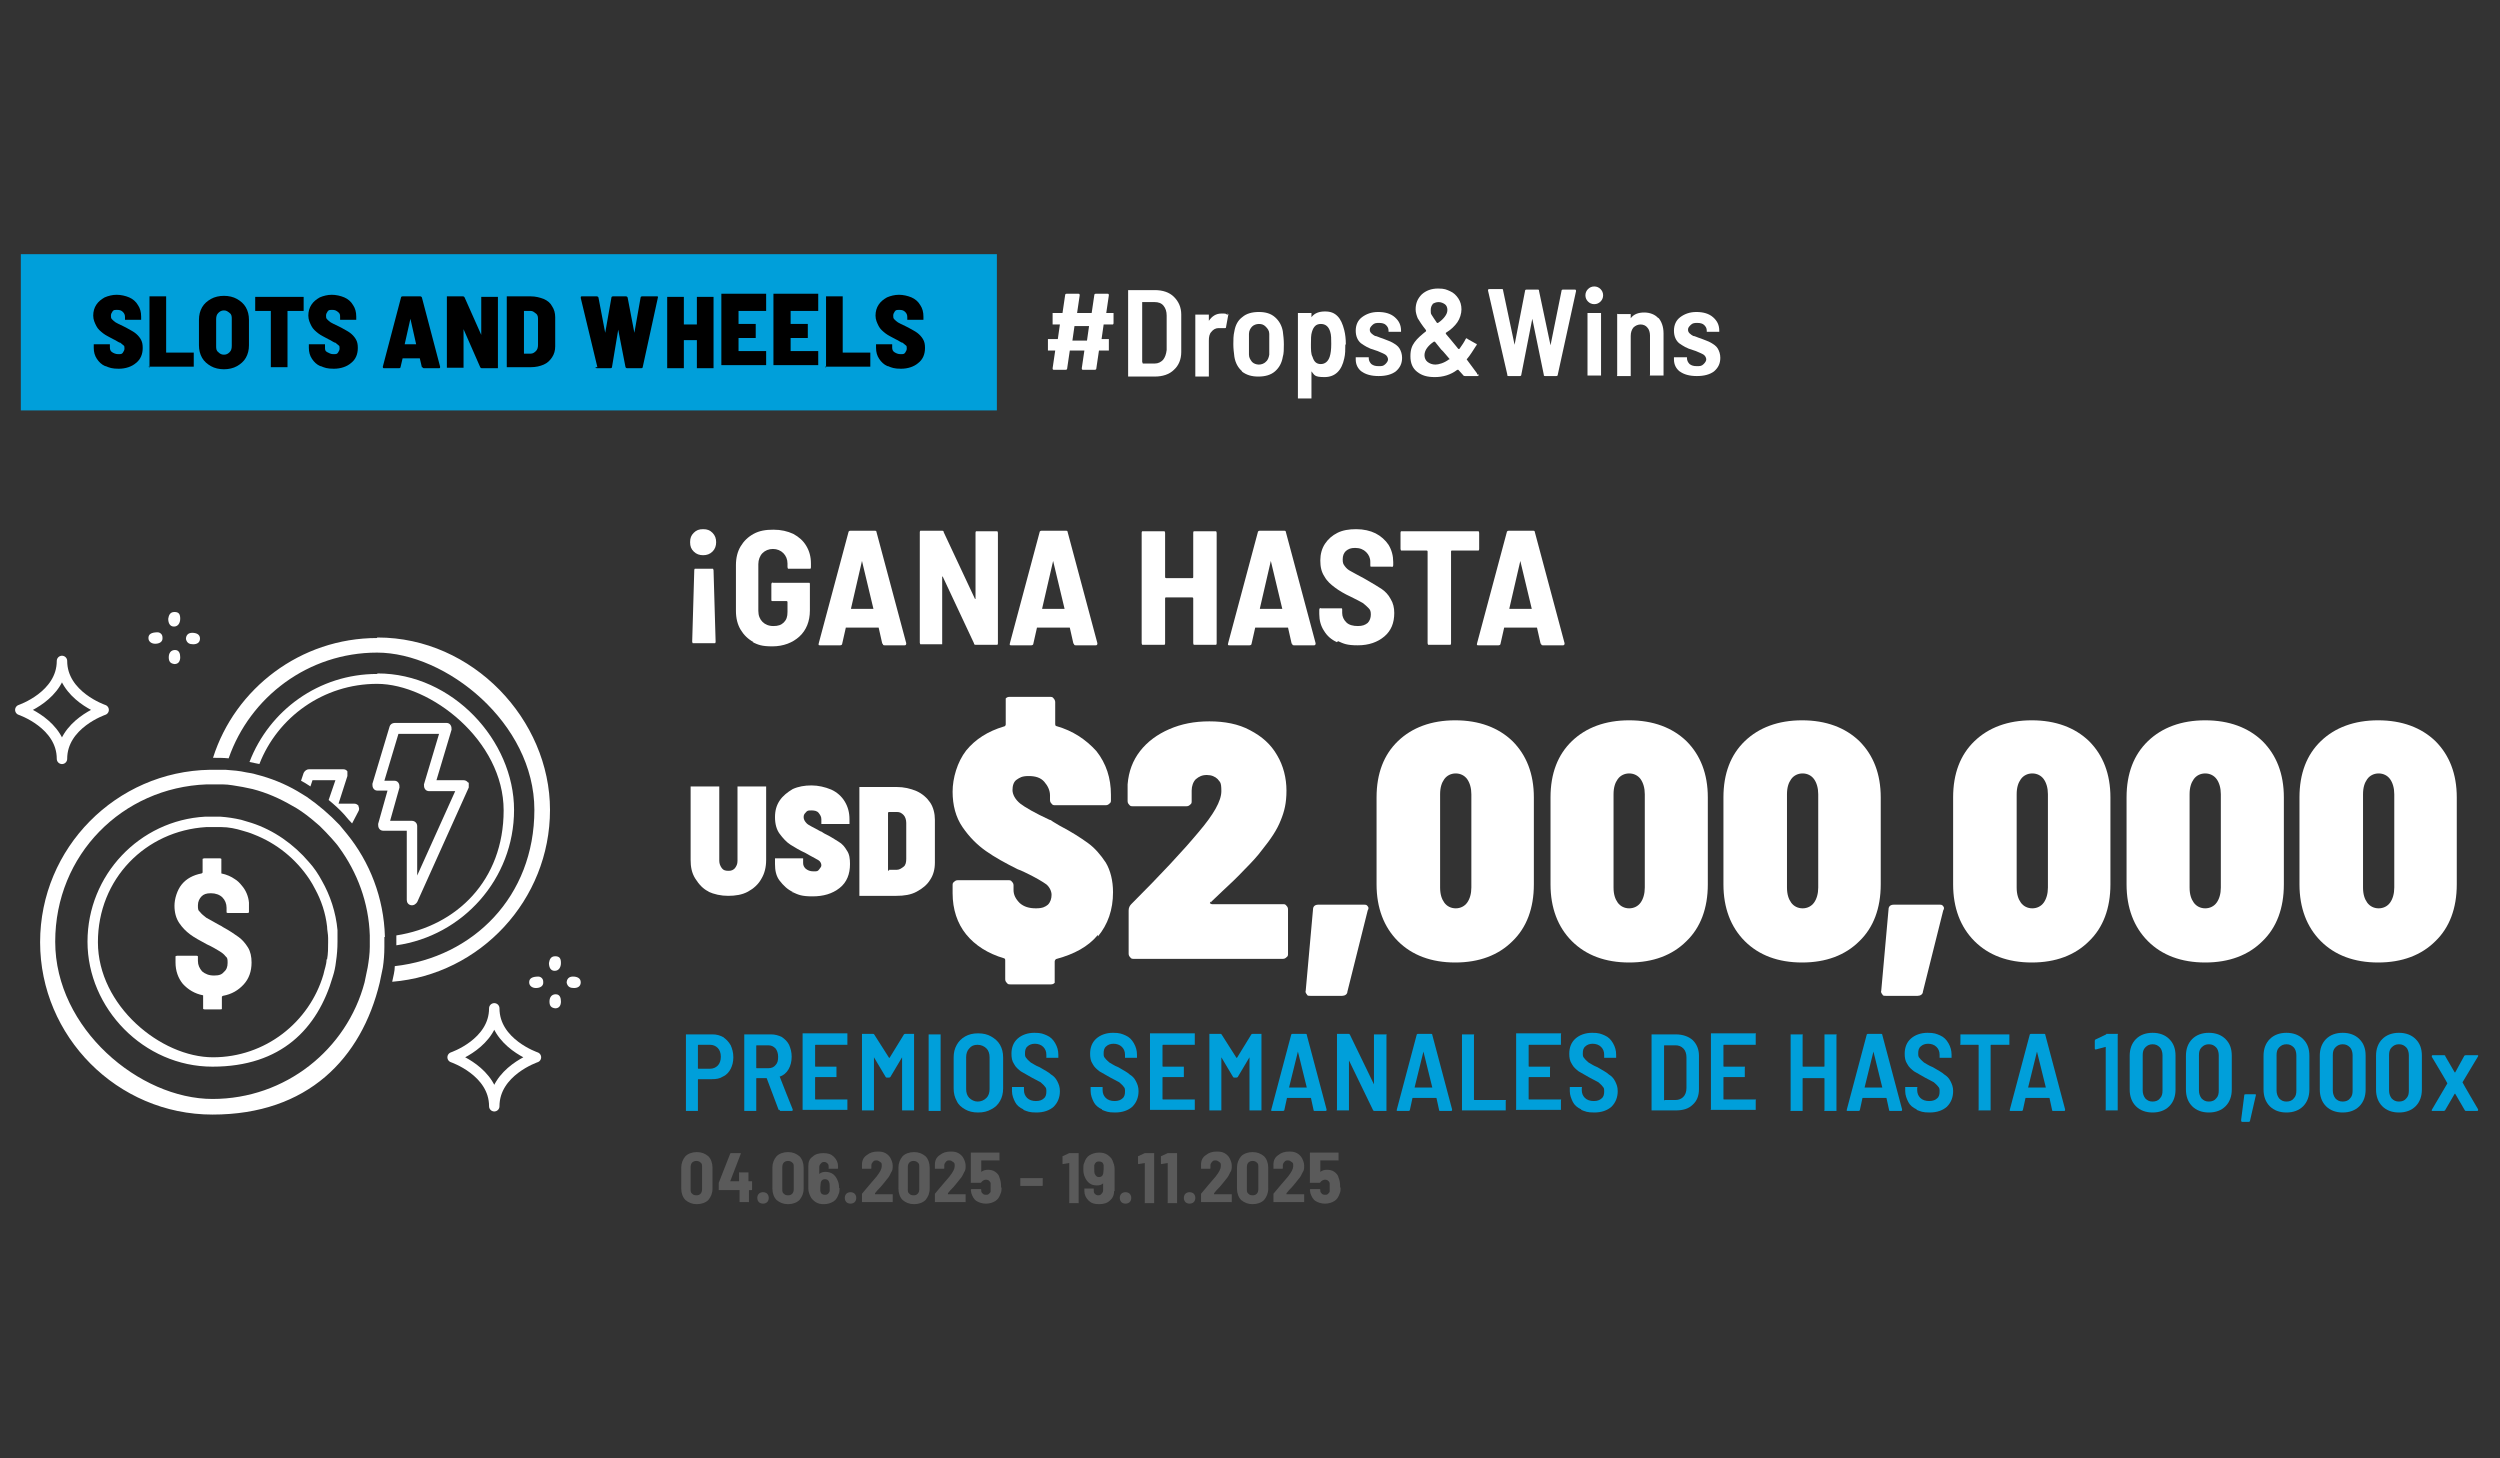 <?xml version="1.0" encoding="UTF-8"?>
<svg id="Layer_1" xmlns="http://www.w3.org/2000/svg" version="1.1" viewBox="0 0 480 280">
  <rect x="0" y="0" width="480" height="280" fill="#333333" stroke="none"/>
  <!-- Generator: Adobe Illustrator 29.6.1, SVG Export Plug-In . SVG Version: 2.1.1 Build 9)  -->
  <defs>
    <style>
      .st0 {
        fill: #009fda;
      }

      .st1 {
        fill: #5a5a5a;
      }

      .st2 {
        fill: none;
        stroke: #fff;
        stroke-linecap: round;
        stroke-linejoin: round;
        stroke-width: 2px;
      }

      .st3 {
        fill: #fff;
      }
    </style>
  </defs>
  <rect class="st0" x="4" y="48.8" width="187.4" height="30"/>
  <g>
    <g>
      <path class="st3" d="M136.8,102.3c.5.5.7,1.1.7,1.8s-.2,1.3-.7,1.8-1.1.7-1.8.7-1.3-.2-1.8-.7-.7-1-.7-1.8.2-1.3.7-1.8,1-.7,1.8-.7,1.3.2,1.8.7ZM133.5,109.2s.2,0,.3,0h2.8c.1,0,.2,0,.3,0,0,0,.1.2.1.3l.4,13.7c0,0,0,.2-.1.3,0,0-.2,0-.3,0h-3.7c-.1,0-.2,0-.3,0,0,0-.1-.2-.1-.3l.4-13.7c0,0,0-.2.1-.3h.1Z"/>
      <path class="st3" d="M144.7,123.3c-1.1-.6-1.9-1.4-2.5-2.4s-.9-2.2-.9-3.6v-8.8c0-1.4.3-2.6.9-3.6.6-1,1.4-1.8,2.5-2.4s2.3-.8,3.8-.8,2.7.3,3.8.8c1.1.6,1.9,1.3,2.5,2.3s.9,2.1.9,3.4v.7c0,0,0,.2-.1.3,0,0-.2,0-.3,0h-3.7c-.1,0-.2,0-.3,0,0,0-.1-.2-.1-.3v-.7c0-.8-.3-1.5-.8-2s-1.2-.8-2-.8-1.5.3-2,.8-.8,1.3-.8,2.1v9c0,.9.3,1.6.8,2.1s1.2.8,2.1.8,1.5-.2,2-.7.7-1.1.7-2v-1.9c0,0,0-.2-.2-.2h-2.5c-.1,0-.2,0-.3,0s-.1-.2-.1-.3v-2.9c0,0,0-.2.1-.3s.2,0,.3,0h6.6c.1,0,.2,0,.3,0s.1.2.1.3v5c0,2.1-.7,3.8-2,5s-3.1,1.9-5.2,1.9-2.7-.3-3.8-.8h.2Z"/>
      <path class="st3" d="M169.4,123.6l-.7-3.1s0,0-.2,0h-5.9s-.1,0-.2,0l-.7,3.1c0,.2-.2.3-.4.3h-3.8c-.3,0-.4,0-.3-.4l5.7-21.3c0-.2.2-.3.4-.3h4.6c.2,0,.4,0,.4.3l5.7,21.3h0c0,.3-.1.4-.3.4h-3.8c-.2,0-.4,0-.4-.3h-.1ZM163.4,116.9h4.3c0,0-2.2-9.2-2.2-9.2h0q0,0,0,0l-2.1,9.1h0q0,0,0,0Z"/>
      <path class="st3" d="M187.3,102s.2,0,.3,0h3.6c.1,0,.2,0,.3,0,0,0,.1.2.1.3v21.2c0,0,0,.2-.1.3,0,0-.2,0-.3,0h-3.8c-.2,0-.4,0-.4-.3l-6-12.8h-.1c-.1,0,0,0,0,0v13s-.2,0-.3,0h-3.6c-.1,0-.2,0-.3,0,0,0-.1-.2-.1-.3v-21.2c0,0,0-.2.1-.3,0,0,.2,0,.3,0h3.8c.2,0,.4,0,.4.3l6,12.8h.1c.1,0,0,0,0,0v-12.7c0,0,0-.2.1-.3h-.1Z"/>
      <path class="st3" d="M206.1,123.6l-.7-3.1s0,0-.2,0h-5.9s-.1,0-.2,0l-.7,3.1c0,.2-.2.3-.4.3h-3.8c-.3,0-.4,0-.3-.4l5.7-21.3c0-.2.2-.3.4-.3h4.6c.2,0,.4,0,.4.3l5.7,21.3h0c0,.3-.1.4-.3.4h-3.8c-.2,0-.4,0-.4-.3h-.1ZM200.1,116.9h4.3c0,0-2.2-9.2-2.2-9.2h0q0,0,0,0l-2.1,9.1h0q0,0,0,0Z"/>
      <path class="st3" d="M229.2,102s.2,0,.3,0h3.7c.1,0,.2,0,.3,0,0,0,.1.2.1.3v21.2c0,0,0,.2-.1.3,0,0-.2,0-.3,0h-3.7c-.1,0-.2,0-.3,0,0,0-.1-.2-.1-.3v-8.6c0,0,0-.2-.2-.2h-5c-.1,0-.2,0-.2.2v8.6c0,0,0,.2-.1.3,0,0-.2,0-.3,0h-3.7c-.1,0-.2,0-.3,0,0,0-.1-.2-.1-.3v-21.2c0,0,0-.2.1-.3,0,0,.2,0,.3,0h3.7c.1,0,.2,0,.3,0,0,0,.1.2.1.3v8.5c0,0,0,.2.2.2h5c.1,0,.2,0,.2-.2v-8.5c0,0,0-.2.1-.3Z"/>
      <path class="st3" d="M248,123.6l-.7-3.1s0,0-.2,0h-5.9s-.1,0-.2,0l-.7,3.1c0,.2-.2.3-.4.3h-3.8c-.3,0-.4,0-.3-.4l5.7-21.3c0-.2.2-.3.4-.3h4.6c.2,0,.4,0,.4.3l5.7,21.3h0c0,.3-.1.4-.3.4h-3.8c-.2,0-.4,0-.4-.3h-.1ZM241.9,116.9h4.3c0,0-2.2-9.2-2.2-9.2h0q0,0,0,0l-2.1,9.1h0q0,0,0,0Z"/>
      <path class="st3" d="M256.7,123.3c-1.1-.5-1.9-1.2-2.5-2.2-.6-.9-.9-2-.9-3.2v-.8c0,0,0-.2.1-.3s.2,0,.3,0h3.6c.1,0,.2,0,.3,0s.1.2.1.3v.6c0,.7.3,1.3.8,1.8s1.3.7,2.2.7,1.4-.2,1.9-.6c.4-.4.6-1,.6-1.6s-.1-.9-.4-1.2c-.3-.3-.7-.7-1.1-1-.5-.3-1.3-.7-2.3-1.2-1.3-.6-2.3-1.2-3.1-1.8s-1.5-1.2-2-2.1c-.6-.9-.8-1.9-.8-3.1s.3-2.3.9-3.2c.6-.9,1.4-1.6,2.4-2.1,1-.5,2.2-.7,3.6-.7s2.7.3,3.7.8,1.9,1.3,2.5,2.2c.6,1,.9,2.1.9,3.3v.6c0,0,0,.2-.1.3s-.2,0-.3,0h-3.6c-.1,0-.2,0-.3,0s-.1-.2-.1-.3v-.6c0-.8-.3-1.4-.8-1.9s-1.2-.8-2.1-.8-1.3.2-1.8.6c-.4.4-.6.9-.6,1.6s.1.9.4,1.3.6.7,1.2,1c.5.3,1.3.7,2.4,1.3l.7.4c1.2.7,2.2,1.3,2.8,1.7s1.3,1.1,1.7,1.9c.5.8.7,1.7.7,2.7,0,1.9-.6,3.4-1.9,4.5s-3,1.7-5.1,1.7-2.7-.3-3.8-.8l-.2.2Z"/>
      <path class="st3" d="M283.9,102s.1.2.1.3v3.1c0,0,0,.2-.1.3,0,0-.2,0-.3,0h-4.8c-.1,0-.2,0-.2.2v17.6c0,0,0,.2-.1.3,0,0-.2,0-.3,0h-3.7c-.1,0-.2,0-.3,0,0,0-.1-.2-.1-.3v-17.6c0,0,0-.2-.2-.2h-4.6c-.1,0-.2,0-.3,0,0,0-.1-.2-.1-.3v-3.1c0,0,0-.2.1-.3,0,0,.2,0,.3,0h14.1c.1,0,.2,0,.3,0h.2Z"/>
      <path class="st3" d="M295.8,123.6l-.7-3.1s0,0-.2,0h-5.9s-.1,0-.2,0l-.7,3.1c0,.2-.2.3-.4.3h-3.8c-.3,0-.4,0-.3-.4l5.7-21.3c0-.2.2-.3.4-.3h4.6c.2,0,.4,0,.4.3l5.7,21.3h0c0,.3-.1.4-.3.4h-3.8c-.2,0-.4,0-.4-.3h-.1ZM289.8,116.9h4.3c0,0-2.2-9.2-2.2-9.2h0q0,0,0,0l-2.1,9.1h0Z"/>
    </g>
    <g>
      <path class="st0" d="M138.8,199.1c.6.4,1.1.9,1.5,1.6.3.7.5,1.4.5,2.3s-.2,1.6-.5,2.2c-.3.6-.8,1.2-1.5,1.5-.6.4-1.3.5-2.1.5h-2.6s-.1,0-.1.1v6h-2.3v-14.7h5.1c.8,0,1.5.2,2.2.6h-.2ZM137.8,204.6c.4-.4.6-1,.6-1.7s-.2-1.3-.6-1.7c-.4-.4-.9-.6-1.5-.6h-2.2s-.1,0-.1.1v4.4s0,.1.1.1h2.2c.6,0,1.1-.2,1.5-.6Z"/>
      <path class="st0" d="M149.5,213.1l-2.3-6.1h-1.9s-.1,0-.1.1v6.2c0,0-.1,0-.2,0h-2.1c0,0,0-.1,0-.2v-14.5c0,0,.1,0,.2,0h4.9c.8,0,1.5.2,2.1.5.6.4,1.1.9,1.4,1.5.3.7.5,1.4.5,2.3s-.2,1.7-.6,2.4c-.4.7-1,1.2-1.7,1.4h0c0,.1,2.5,6.3,2.5,6.3h0c0,.2,0,.3-.2.3h-2c-.2,0-.3,0-.3-.2h-.2ZM145.2,200.8v4.2s0,.1.1.1h2.2c.6,0,1.1-.2,1.4-.6.4-.4.5-.9.5-1.6s-.2-1.2-.5-1.6c-.4-.4-.8-.6-1.4-.6h-2.2s-.1,0-.1.1h0Z"/>
      <path class="st0" d="M162.7,200.6h-6.1s-.1,0-.1.1v4s0,.1.1.1h4c0,0,0,.1,0,.2v1.8c0,0-.1,0-.2,0h-3.8s-.1,0-.1.1v4.1s0,.1.1.1h6.1c0,0,0,.1,0,.2v1.8c0,0-.1,0-.2,0h-8.4c0,0,0-.1,0-.2v-14.5c0,0,.1,0,.2,0h8.4c0,0,0,.1,0,.2v2Z"/>
      <path class="st0" d="M173.3,198.5h2.2c0,0,0,.1,0,.2v14.5c0,0-.1,0-.2,0h-2.1c0,0,0-.1,0-.2v-10h0l-2.2,3.7c0,.1-.2.2-.3.2h-.4c-.1,0-.2,0-.3-.2l-2.2-3.7h0v10.2c0,0-.1,0-.2,0h-2.1v-14.7h2.1c.1,0,.2,0,.3.2l2.8,4.4h.1l2.7-4.4c0-.1.2-.2.3-.2h-.5Z"/>
      <path class="st0" d="M178.3,213.3v-14.7c0,0,.1,0,.2,0h2.1c0,0,0,.1,0,.2v14.5c0,0-.1,0-.2,0h-2.1Z"/>
      <path class="st0" d="M185.3,213c-.7-.4-1.3-.9-1.6-1.6-.4-.7-.6-1.5-.6-2.4v-6c0-.9.2-1.7.6-2.4.4-.7.9-1.2,1.6-1.6.7-.4,1.5-.6,2.5-.6s1.8.2,2.5.6c.7.4,1.3.9,1.7,1.6.4.7.6,1.5.6,2.4v6c0,.9-.2,1.7-.6,2.4-.4.7-.9,1.2-1.7,1.6-.7.4-1.5.6-2.5.6s-1.8-.2-2.5-.6ZM189.4,210.8c.4-.4.6-1,.6-1.7v-6.1c0-.7-.2-1.3-.6-1.7-.4-.4-1-.7-1.7-.7s-1.2.2-1.6.7c-.4.4-.6,1-.6,1.7v6.1c0,.7.2,1.3.6,1.7.4.4,1,.7,1.6.7s1.2-.2,1.7-.7Z"/>
      <path class="st0" d="M196.5,213c-.7-.3-1.3-.8-1.6-1.4s-.6-1.3-.6-2.1v-.8c0,0,.1,0,.2,0h2.1c0,0,0,.1,0,.2v.4c0,.6.2,1.1.6,1.5s1,.6,1.7.6,1.2-.2,1.5-.5c.4-.3.5-.8.5-1.3s0-.7-.3-1c-.2-.3-.5-.5-.8-.8-.4-.2-.9-.5-1.7-.9-.9-.5-1.6-.9-2.1-1.2-.5-.4-1-.8-1.3-1.4-.4-.6-.5-1.2-.5-2,0-1.2.4-2.2,1.2-2.9s1.9-1.1,3.2-1.1,1.7.2,2.4.5,1.2.8,1.6,1.5.6,1.4.6,2.2v.6h-2.3v-.6c0-.6-.2-1.1-.6-1.5-.4-.4-1-.6-1.6-.6s-1.1.2-1.4.5c-.4.3-.5.8-.5,1.3s0,.7.3,1c.2.3.5.5.8.8.4.2.9.6,1.7.9,1,.6,1.8,1,2.2,1.4.5.3.9.7,1.2,1.3s.5,1.1.5,1.9c0,1.2-.4,2.2-1.2,3-.8.7-1.9,1.1-3.3,1.1s-1.7-.2-2.5-.5h0Z"/>
      <path class="st0" d="M211.6,213c-.7-.3-1.3-.8-1.6-1.4s-.6-1.3-.6-2.1v-.8c0,0,.1,0,.2,0h2.1c0,0,0,.1,0,.2v.4c0,.6.2,1.1.6,1.5s1,.6,1.7.6,1.2-.2,1.5-.5c.4-.3.5-.8.5-1.3s0-.7-.3-1c-.2-.3-.5-.5-.8-.8-.4-.2-.9-.5-1.7-.9-.9-.5-1.6-.9-2.1-1.2-.5-.4-1-.8-1.3-1.4-.4-.6-.5-1.2-.5-2,0-1.2.4-2.2,1.2-2.9s1.9-1.1,3.2-1.1,1.7.2,2.4.5,1.2.8,1.6,1.5.6,1.4.6,2.2v.6h-2.3v-.6c0-.6-.2-1.1-.6-1.5-.4-.4-1-.6-1.6-.6s-1.1.2-1.4.5c-.4.3-.5.8-.5,1.3s0,.7.3,1c.2.3.5.5.8.8.4.2.9.6,1.7.9,1,.6,1.8,1,2.2,1.4.5.3.9.7,1.2,1.3s.5,1.1.5,1.9c0,1.2-.4,2.2-1.2,3-.8.7-1.9,1.1-3.3,1.1s-1.7-.2-2.5-.5h0Z"/>
      <path class="st0" d="M229.4,200.6h-6.1s-.1,0-.1.1v4s0,.1.1.1h4c0,0,0,.1,0,.2v1.8c0,0-.1,0-.2,0h-3.8s-.1,0-.1.1v4.1s0,.1.1.1h6.1c0,0,0,.1,0,.2v1.8c0,0-.1,0-.2,0h-8.4c0,0,0-.1,0-.2v-14.5c0,0,.1,0,.2,0h8.4c0,0,0,.1,0,.2v2Z"/>
      <path class="st0" d="M240,198.5h2.2c0,0,0,.1,0,.2v14.5c0,0-.1,0-.2,0h-2.1c0,0,0-.1,0-.2v-10h0l-2.2,3.7c0,.1-.2.2-.3.2h-.4c-.1,0-.2,0-.3-.2l-2.2-3.7h0v10.2c0,0-.1,0-.2,0h-2.1v-14.7h2.1c.1,0,.2,0,.3.2l2.8,4.4h.1l2.7-4.4c0-.1.2-.2.3-.2h-.5Z"/>
      <path class="st0" d="M252.2,213.1l-.5-2.3h-4.6l-.5,2.3c0,.1-.1.2-.3.2h-2c-.2,0-.3,0-.2-.3l3.8-14.3c0-.1.1-.2.3-.2h2.4c.2,0,.3,0,.3.2l3.8,14.3h0c0,.2,0,.3-.2.3h-2c-.2,0-.3,0-.3-.2ZM247.6,208.8h3.3l-1.7-6.9h0l-1.7,6.9h0Z"/>
      <path class="st0" d="M263.9,198.6h2.3c.1,0,0,.1,0,.2v14.5c0,0-.1,0-.2,0h-2.1c-.1,0-.2,0-.3-.2l-4.6-9.5h0v9.6c0,0-.1,0-.2,0h-2.1c-.1,0,0-.1,0-.2v-14.5c0,0,.1,0,.2,0h2c.1,0,.2,0,.3.2l4.6,9.5h0v-9.6h.1Z"/>
      <path class="st0" d="M276.3,213.1l-.5-2.3h-4.6l-.5,2.3c0,.1-.1.2-.3.2h-2c-.2,0-.3,0-.2-.3l3.8-14.3c0-.1.1-.2.3-.2h2.4c.2,0,.3,0,.3.2l3.8,14.3h0c0,.2,0,.3-.2.3h-2c-.2,0-.3,0-.3-.2h0ZM271.7,208.8h3.3l-1.7-6.9h0l-1.7,6.9h.1Z"/>
      <path class="st0" d="M280.7,213.3v-14.7c0,0,.1,0,.2,0h2.1c.1,0,0,.1,0,.2v12.3s0,.1.1.1h6c.1,0,0,.1,0,.2v1.8c0,0-.1,0-.2,0h-8.3.1Z"/>
      <path class="st0" d="M299.7,200.6h-6.1s-.1,0-.1.1v4s0,.1.1.1h4c.1,0,0,.1,0,.2v1.8c0,0-.1,0-.2,0h-3.8s-.1,0-.1.1v4.1s0,.1.1.1h6.1c.1,0,0,.1,0,.2v1.8c0,0-.1,0-.2,0h-8.4c-.1,0,0-.1,0-.2v-14.5c0,0,.1,0,.2,0h8.4c.1,0,0,.1,0,.2v2Z"/>
      <path class="st0" d="M303.6,213c-.7-.3-1.3-.8-1.6-1.4s-.6-1.3-.6-2.1v-.8c0,0,.1,0,.2,0h2.1c.1,0,0,.1,0,.2v.4c0,.6.2,1.1.6,1.5s1,.6,1.7.6,1.2-.2,1.5-.5c.4-.3.5-.8.5-1.3s0-.7-.3-1c-.2-.3-.5-.5-.8-.8-.4-.2-.9-.5-1.7-.9-.9-.5-1.6-.9-2.1-1.2-.5-.4-1-.8-1.3-1.4-.4-.6-.5-1.2-.5-2,0-1.2.4-2.2,1.2-2.9.8-.7,1.9-1.1,3.2-1.1s1.7.2,2.4.5c.7.3,1.2.8,1.6,1.5s.6,1.4.6,2.2v.6h-2.3v-.6c0-.6-.2-1.1-.6-1.5s-1-.6-1.6-.6-1.1.2-1.4.5c-.4.3-.5.8-.5,1.3s0,.7.3,1c.2.3.5.5.8.8.4.2.9.6,1.7.9,1,.6,1.8,1,2.2,1.4.5.3.9.7,1.2,1.3s.5,1.1.5,1.9c0,1.2-.4,2.2-1.2,3-.8.7-1.9,1.1-3.3,1.1s-1.7-.2-2.5-.5h0Z"/>
      <path class="st0" d="M317.1,213.3v-14.7c0,0,.1,0,.2,0h4.4c1.4,0,2.5.4,3.3,1.1.8.8,1.2,1.8,1.2,3v6.4c0,1.3-.4,2.3-1.2,3-.8.8-1.9,1.1-3.3,1.1h-4.6ZM319.6,211.2h2.1c.6,0,1.1-.2,1.5-.6.4-.4.6-1,.6-1.7v-5.9c0-.7-.2-1.3-.6-1.7s-.9-.6-1.5-.6h-2.1s-.1,0-.1.1v10.4s0,.1.1.1h0Z"/>
      <path class="st0" d="M337.1,200.6h-6.1s-.1,0-.1.1v4s0,.1.1.1h4c.1,0,0,.1,0,.2v1.8c0,0-.1,0-.2,0h-3.8s-.1,0-.1.1v4.1s0,.1.1.1h6.1c.1,0,0,.1,0,.2v1.8c0,0-.1,0-.2,0h-8.4c-.1,0,0-.1,0-.2v-14.5c0,0,.1,0,.2,0h8.4c.1,0,0,.1,0,.2v2Z"/>
      <path class="st0" d="M350.3,198.6h2.3c.1,0,0,.1,0,.2v14.5c0,0-.1,0-.2,0h-2.1c-.1,0,0-.1,0-.2v-6s0-.1-.1-.1h-4s-.1,0-.1.1v6.2c0,0-.1,0-.2,0h-2.1c-.1,0,0-.1,0-.2v-14.5c0,0,.1,0,.2,0h2.1c.1,0,0,.1,0,.2v5.9s0,.1.1.1h4s.1,0,.1-.1v-6.1Z"/>
      <path class="st0" d="M362.7,213.1l-.5-2.3h-4.6l-.5,2.3c0,.1-.1.2-.3.2h-2c-.2,0-.3,0-.2-.3l3.8-14.3c0-.1.1-.2.3-.2h2.4c.2,0,.3,0,.3.2l3.8,14.3h0c0,.2,0,.3-.2.3h-2c-.2,0-.3,0-.3-.2h0ZM358.1,208.8h3.3l-1.7-6.9h0l-1.7,6.9h.1Z"/>
      <path class="st0" d="M368,213c-.7-.3-1.3-.8-1.6-1.4s-.6-1.3-.6-2.1v-.8c0,0,.1,0,.2,0h2.1c.1,0,0,.1,0,.2v.4c0,.6.2,1.1.6,1.5s1,.6,1.7.6,1.2-.2,1.5-.5c.4-.3.5-.8.5-1.3s0-.7-.3-1c-.2-.3-.5-.5-.8-.8-.4-.2-.9-.5-1.7-.9-.9-.5-1.6-.9-2.1-1.2-.5-.4-1-.8-1.3-1.4-.4-.6-.5-1.2-.5-2,0-1.2.4-2.2,1.2-2.9.8-.7,1.9-1.1,3.2-1.1s1.7.2,2.4.5c.7.3,1.2.8,1.6,1.5s.6,1.4.6,2.2v.6h-2.3v-.6c0-.6-.2-1.1-.6-1.5s-1-.6-1.6-.6-1.1.2-1.4.5c-.4.3-.5.8-.5,1.3s0,.7.3,1c.2.3.5.5.8.8.4.2.9.6,1.7.9,1,.6,1.8,1,2.2,1.4.5.3.9.7,1.2,1.3s.5,1.1.5,1.9c0,1.2-.4,2.2-1.2,3-.8.7-1.9,1.1-3.3,1.1s-1.7-.2-2.5-.5h0Z"/>
      <path class="st0" d="M385.8,198.6v2h-3.5s-.1,0-.1.1v12.5c0,0-.1,0-.2,0h-2.1c-.1,0,0-.1,0-.2v-12.3s0-.1-.1-.1h-3.4c-.1,0,0-.1,0-.2v-1.8c0,0,.1,0,.2,0h9.3,0Z"/>
      <path class="st0" d="M394,213.1l-.5-2.3h-4.6l-.5,2.3c0,.1-.1.2-.3.2h-2c-.2,0-.3,0-.2-.3l3.8-14.3c0-.1.1-.2.3-.2h2.4c.2,0,.3,0,.3.2l3.8,14.3h0c0,.2,0,.3-.2.3h-2c-.2,0-.3,0-.3-.2h0ZM389.5,208.8h3.3l-1.7-6.9h0l-1.7,6.9h.1Z"/>
      <path class="st0" d="M404.4,198.5h2.2c.1,0,0,.1,0,.2v14.5c0,0-.1,0-.2,0h-2.1c-.1,0,0-.1,0-.2v-12h0l-1.9.5h0c-.1,0-.2,0-.2-.2v-1.4c0-.1,0-.2.1-.3l2.1-1h.3-.3Z"/>
      <path class="st0" d="M410.1,212.4c-.8-.8-1.2-1.9-1.2-3.2v-6.5c0-1.3.4-2.4,1.2-3.2.8-.8,1.9-1.2,3.2-1.2s2.4.4,3.2,1.2c.8.8,1.2,1.8,1.2,3.2v6.5c0,1.3-.4,2.4-1.2,3.2-.8.8-1.9,1.2-3.2,1.2s-2.4-.4-3.2-1.2ZM414.7,210.9c.4-.4.5-.9.5-1.5v-6.8c0-.6-.2-1.2-.5-1.5-.4-.4-.8-.6-1.4-.6s-1,.2-1.4.6c-.4.4-.5.9-.5,1.5v6.8c0,.6.2,1.1.5,1.5.4.4.8.6,1.4.6s1.1-.2,1.4-.6Z"/>
      <path class="st0" d="M420.9,212.4c-.8-.8-1.2-1.9-1.2-3.2v-6.5c0-1.3.4-2.4,1.2-3.2.8-.8,1.9-1.2,3.2-1.2s2.4.4,3.2,1.2c.8.8,1.2,1.8,1.2,3.2v6.5c0,1.3-.4,2.4-1.2,3.2-.8.8-1.9,1.2-3.2,1.2s-2.4-.4-3.2-1.2ZM425.5,210.9c.4-.4.5-.9.5-1.5v-6.8c0-.6-.2-1.2-.5-1.5-.4-.4-.8-.6-1.4-.6s-1,.2-1.4.6c-.4.4-.5.9-.5,1.5v6.8c0,.6.2,1.1.5,1.5.4.4.8.6,1.4.6s1.1-.2,1.4-.6Z"/>
      <path class="st0" d="M430.3,215l.6-4.7c0-.2.1-.2.3-.2h1.7c.2,0,.3,0,.2.3l-1.1,4.8c0,.1-.1.2-.3.2h-1.2q-.2,0-.2-.3h0Z"/>
      <path class="st0" d="M435.8,212.4c-.8-.8-1.2-1.9-1.2-3.2v-6.5c0-1.3.4-2.4,1.2-3.2.8-.8,1.9-1.2,3.2-1.2s2.4.4,3.2,1.2c.8.8,1.2,1.8,1.2,3.2v6.5c0,1.3-.4,2.4-1.2,3.2-.8.8-1.9,1.2-3.2,1.2s-2.4-.4-3.2-1.2ZM440.4,210.9c.4-.4.5-.9.5-1.5v-6.8c0-.6-.2-1.2-.5-1.5-.4-.4-.8-.6-1.4-.6s-1,.2-1.4.6c-.4.4-.5.9-.5,1.5v6.8c0,.6.2,1.1.5,1.5.4.4.8.6,1.4.6s1.1-.2,1.4-.6Z"/>
      <path class="st0" d="M446.6,212.4c-.8-.8-1.2-1.9-1.2-3.2v-6.5c0-1.3.4-2.4,1.2-3.2.8-.8,1.9-1.2,3.2-1.2s2.4.4,3.2,1.2c.8.8,1.2,1.8,1.2,3.2v6.5c0,1.3-.4,2.4-1.2,3.2-.8.8-1.9,1.2-3.2,1.2s-2.4-.4-3.2-1.2ZM451.2,210.9c.4-.4.5-.9.5-1.5v-6.8c0-.6-.2-1.2-.5-1.5-.4-.4-.8-.6-1.4-.6s-1,.2-1.4.6c-.4.4-.5.9-.5,1.5v6.8c0,.6.2,1.1.5,1.5.4.4.8.6,1.4.6s1.1-.2,1.4-.6Z"/>
      <path class="st0" d="M457.4,212.4c-.8-.8-1.2-1.9-1.2-3.2v-6.5c0-1.3.4-2.4,1.2-3.2.8-.8,1.9-1.2,3.2-1.2s2.4.4,3.2,1.2c.8.8,1.2,1.8,1.2,3.2v6.5c0,1.3-.4,2.4-1.2,3.2-.8.8-1.9,1.2-3.2,1.2s-2.4-.4-3.2-1.2ZM462,210.9c.4-.4.5-.9.5-1.5v-6.8c0-.6-.2-1.2-.5-1.5-.4-.4-.8-.6-1.4-.6s-1,.2-1.4.6c-.4.4-.5.9-.5,1.5v6.8c0,.6.2,1.1.5,1.5.4.4.8.6,1.4.6s1.1-.2,1.4-.6Z"/>
      <path class="st0" d="M466.9,213.3v-.2l3-5.1h0c0-.1-3-5.1-3-5.1h0c0-.2,0-.3.2-.3h2.1c.2,0,.3,0,.3.2l1.8,3.1h.1l1.7-3.1c0-.1.2-.2.3-.2h2.4v.2l-3,5h0c0,.1,3,5.2,3,5.2h0c0,.2,0,.3-.2.3h-2.1c-.1,0-.2,0-.3-.2l-1.8-3.1h-.1l-1.8,3.1c0,.1-.2.2-.3.2h-2.4,0Z"/>
    </g>
    <g>
      <path class="st1" d="M131.6,230.4c-.5-.5-.8-1.3-.8-2.2v-4c0-.9.3-1.6.8-2.2.5-.5,1.3-.8,2.2-.8s1.6.3,2.2.8c.5.5.8,1.3.8,2.2v4c0,.9-.3,1.6-.8,2.2-.5.5-1.3.8-2.2.8s-1.6-.3-2.2-.8ZM134.5,229.2c.2-.2.3-.5.3-.9v-4.2c0-.4,0-.7-.3-.9-.2-.2-.5-.3-.8-.3s-.6.1-.8.3-.3.5-.3.9v4.2c0,.4,0,.7.3.9.2.2.4.3.8.3s.6-.1.8-.3Z"/>
      <path class="st1" d="M144.4,226.9h0v1.5h0q0,.1-.1.1h-.5v2.2h0c0,.2,0,.1-.1.1h-1.7v-2.3h-4c-.1,0,0,0,0-.1v-1.3l2.2-5.6s0-.1.2-.1h1.7c.1,0,.2,0,.1.2l-2,5.2h1.7v-1.6h0c0-.2,0-.1.1-.1h1.7v1.7h.7Z"/>
      <path class="st1" d="M145.7,230.8c-.2-.2-.3-.5-.3-.8s.1-.6.3-.8.5-.3.8-.3.6.1.8.3.3.5.3.8-.1.6-.3.8-.5.3-.8.3-.6-.1-.8-.3Z"/>
      <path class="st1" d="M149.1,230.4c-.5-.5-.8-1.3-.8-2.2v-4c0-.9.3-1.6.8-2.2.5-.5,1.3-.8,2.2-.8s1.6.3,2.2.8c.5.5.8,1.3.8,2.2v4c0,.9-.3,1.6-.8,2.2-.5.5-1.3.8-2.2.8s-1.6-.3-2.2-.8ZM152.1,229.2c.2-.2.3-.5.3-.9v-4.2c0-.4,0-.7-.3-.9-.2-.2-.5-.3-.8-.3s-.6.1-.8.3-.3.5-.3.9v4.2c0,.4,0,.7.3.9.2.2.4.3.8.3s.6-.1.8-.3Z"/>
      <path class="st1" d="M161.2,228c0,.5,0,.9-.2,1.3-.2.6-.5,1.1-1,1.4s-1.1.5-1.8.5-1.1-.1-1.6-.4c-.4-.3-.8-.6-1-1.1h0c-.2-.4-.4-.9-.4-1.5v-4.3c0-.8.2-1.4.8-1.8.5-.5,1.2-.7,2.1-.7s1.5.2,2,.7.8,1.1.8,1.8v.4h0q0,.1-.1.1h-1.7c-.1,0,0,0,0-.1v-.2c0-.3,0-.5-.2-.7s-.4-.3-.6-.3-.5,0-.7.3c-.2.2-.3.4-.3.7v1.3h0c.3-.3.8-.4,1.2-.4s1,.1,1.4.4c.4.3.7.7.9,1.2.2.4.3.9.3,1.5h.1ZM159.3,227.9c0-.4,0-.7-.1-.9-.1-.4-.4-.6-.8-.6s-.7.2-.8.6c0,.2-.1.5-.1.9v.8c.1.5.4.7.9.7s.7-.2.9-.7v-.8h0Z"/>
      <path class="st1" d="M162.5,230.8c-.2-.2-.3-.5-.3-.8s.1-.6.3-.8.5-.3.8-.3.6.1.8.3.3.5.3.8-.1.6-.3.8-.5.3-.8.3-.6-.1-.8-.3Z"/>
      <path class="st1" d="M168,229.3h3.4v1.4h0c0,.2,0,.1-.1.1h-5.8v-1.6c1.1-1.3,2-2.4,2.8-3.3.7-.9,1-1.5,1-2s0-.6-.3-.8-.4-.3-.7-.3-.5,0-.7.3c-.2.2-.3.4-.3.7v.5h0q0,.1-.1.1h-1.7v-.8c0-.8.3-1.4.9-1.8.6-.5,1.3-.7,2.1-.7s1.1.1,1.5.3.8.6,1,1,.4.9.4,1.4,0,.9-.3,1.3c-.2.4-.4.9-.8,1.3-.2.3-.5.6-.8,1s-.6.7-1,1.1l-.5.6h0v.2Z"/>
      <path class="st1" d="M173.3,230.4c-.5-.5-.8-1.3-.8-2.2v-4c0-.9.3-1.6.8-2.2.5-.5,1.3-.8,2.2-.8s1.6.3,2.2.8c.5.5.8,1.3.8,2.2v4c0,.9-.3,1.6-.8,2.2-.5.5-1.3.8-2.2.8s-1.6-.3-2.2-.8ZM176.2,229.2c.2-.2.3-.5.3-.9v-4.2c0-.4,0-.7-.3-.9-.2-.2-.5-.3-.8-.3s-.6.1-.8.3-.3.5-.3.9v4.2c0,.4,0,.7.3.9.2.2.4.3.8.3s.6-.1.8-.3Z"/>
      <path class="st1" d="M182,229.3h3.4v1.4h0c0,.2,0,.1-.1.1h-5.8v-1.6c1.1-1.3,2-2.4,2.8-3.3.7-.9,1-1.5,1-2s0-.6-.3-.8-.4-.3-.7-.3-.5,0-.7.3c-.2.2-.3.4-.3.7v.5h0q0,.1-.1.1h-1.7v-.8c0-.8.3-1.4.9-1.8.6-.5,1.3-.7,2.1-.7s1.1.1,1.5.3.8.6,1,1,.4.9.4,1.4,0,.9-.3,1.3c-.2.4-.4.9-.8,1.3-.2.3-.5.6-.8,1s-.6.7-1,1.1l-.5.6h0v.2Z"/>
      <path class="st1" d="M192.3,228c0,.4,0,.8-.2,1.2-.2.6-.5,1.1-1,1.4s-1.1.5-1.8.5-1.3-.2-1.8-.5-.8-.9-1-1.5c0-.2-.1-.4-.1-.6h0c0-.1,0-.2.2-.2h1.6c.1,0,.2,0,.2.2v.2c0,.2.2.4.3.5s.3.2.6.2.4,0,.6-.2.3-.3.3-.5v-1.5c0-.2-.2-.4-.3-.5s-.3-.2-.6-.2-.7.2-.9.5c0,0,0,.1-.2.1h-1.8c-.1,0,0,0,0-.1v-5.6h0c0-.2,0-.1.1-.1h5.4v1.4h0c0,.2,0,.1-.1.1h-3.4v2.2h0c.4-.3.8-.4,1.3-.4s1,.1,1.4.4c.4.3.7.6.8,1.1.2.5.3,1,.3,1.6v.3Z"/>
      <path class="st1" d="M195.9,227.7h0v-1.4h0c0-.2,0-.1.1-.1h4.2c.1,0,0,0,0,.1v1.3h0q0,.1-.1.1h-4.2Z"/>
      <path class="st1" d="M205.3,221.4h1.8v9.5h0c0,.2,0,.1-.1.1h-1.7c-.1,0,0,0,0-.1v-7.6h0l-1.2.2h0s-.1,0-.1-.1v-1.4l1.3-.6h.2-.2Z"/>
      <path class="st1" d="M213.9,228.7c0,.8-.3,1.4-.8,1.8-.5.5-1.2.7-2.1.7s-1.5-.2-2-.7-.8-1.1-.8-1.8v-.4h0c0-.2,0-.1.1-.1h1.7v.3c0,.3,0,.5.2.7s.4.3.6.3.5,0,.7-.3c.2-.2.3-.4.3-.7v-1.3h0c-.3.3-.7.4-1.2.4s-1-.1-1.4-.4c-.4-.3-.7-.7-.9-1.2-.2-.4-.3-.9-.3-1.5s0-.9.2-1.3c.2-.6.5-1.1,1-1.4.5-.3,1.1-.5,1.8-.5s1.1.1,1.6.4c.4.3.8.6,1,1.1h0c.2.5.4,1,.4,1.6v4.3h-.1ZM211.8,225.4c0-.2.1-.5.1-.9v-.8c-.1-.5-.4-.7-.9-.7s-.7.2-.9.7v.8c0,.3,0,.7.1.9.2.4.4.6.8.6s.7-.2.8-.6h0Z"/>
      <path class="st1" d="M215.3,230.8c-.2-.2-.3-.5-.3-.8s.1-.6.3-.8.5-.3.8-.3.6.1.8.3.3.5.3.8-.1.6-.3.8-.5.3-.8.3-.6-.1-.8-.3Z"/>
      <path class="st1" d="M219.8,221.4h1.8v9.5h0c0,.2,0,.1-.1.1h-1.7c-.1,0,0,0,0-.1v-7.6h0l-1.2.2h0s-.1,0-.1-.1v-1.4l1.3-.6h.2-.2Z"/>
      <path class="st1" d="M224.2,221.4h1.8v9.5h0c0,.2,0,.1-.1.1h-1.7c-.1,0,0,0,0-.1v-7.6h0l-1.2.2h0s-.1,0-.1-.1v-1.4l1.3-.6h.2-.2Z"/>
      <path class="st1" d="M227.6,230.8c-.2-.2-.3-.5-.3-.8s.1-.6.3-.8.5-.3.8-.3.6.1.8.3.3.5.3.8-.1.6-.3.8-.5.3-.8.3-.6-.1-.8-.3Z"/>
      <path class="st1" d="M233.1,229.3h3.4v1.4h0c0,.2,0,.1-.1.1h-5.8v-1.6c1.1-1.3,2-2.4,2.8-3.3.7-.9,1-1.5,1-2s0-.6-.3-.8-.4-.3-.7-.3-.5,0-.7.3c-.2.2-.3.4-.3.7v.5h0q0,.1-.1.1h-1.7v-.8c0-.8.3-1.4.9-1.8.6-.5,1.3-.7,2.1-.7s1.1.1,1.5.3.8.6,1,1,.4.9.4,1.4,0,.9-.3,1.3c-.2.4-.4.9-.8,1.3-.2.3-.5.6-.8,1s-.6.7-1,1.1l-.5.6h0v.2Z"/>
      <path class="st1" d="M238.3,230.4c-.5-.5-.8-1.3-.8-2.2v-4c0-.9.3-1.6.8-2.2.5-.5,1.3-.8,2.2-.8s1.6.3,2.2.8c.5.5.8,1.3.8,2.2v4c0,.9-.3,1.6-.8,2.2-.5.5-1.3.8-2.2.8s-1.6-.3-2.2-.8ZM241.3,229.2c.2-.2.3-.5.3-.9v-4.2c0-.4,0-.7-.3-.9-.2-.2-.5-.3-.8-.3s-.6.1-.8.3-.3.5-.3.9v4.2c0,.4,0,.7.3.9.2.2.4.3.8.3s.6-.1.8-.3Z"/>
      <path class="st1" d="M247,229.3h3.4v1.4h0c0,.2,0,.1-.1.1h-5.8v-1.6c1.1-1.3,2-2.4,2.8-3.3.7-.9,1-1.5,1-2s0-.6-.3-.8-.4-.3-.7-.3-.5,0-.7.3c-.2.2-.3.4-.3.7v.5h0q0,.1-.1.1h-1.7v-.8c0-.8.3-1.4.9-1.8.6-.5,1.3-.7,2.1-.7s1.1.1,1.5.3.8.6,1,1,.4.9.4,1.4,0,.9-.3,1.3c-.2.4-.4.9-.8,1.3-.2.3-.5.6-.8,1s-.6.7-1,1.1l-.5.6h0v.2Z"/>
      <path class="st1" d="M257.4,228c0,.4,0,.8-.2,1.2-.2.6-.5,1.1-1,1.4s-1.1.5-1.8.5-1.3-.2-1.8-.5-.8-.9-1-1.5c0-.2-.1-.4-.1-.6h0c0-.1,0-.2.2-.2h1.6c.1,0,.2,0,.2.2v.2c0,.2.2.4.3.5s.3.2.6.2.4,0,.6-.2.3-.3.3-.5v-1.5c0-.2-.2-.4-.3-.5s-.3-.2-.6-.2-.7.2-.9.5c0,0,0,.1-.2.1h-1.8c-.1,0,0,0,0-.1v-5.6h0c0-.2,0-.1.1-.1h5.4v1.4h0c0,.2,0,.1-.1.1h-3.4v2.2h0c.4-.3.8-.4,1.3-.4s1,.1,1.4.4c.4.3.7.6.8,1.1.2.5.3,1,.3,1.6v.3Z"/>
    </g>
    <g>
      <path class="st3" d="M136.1,171.2c-1.1-.5-1.9-1.4-2.6-2.5s-.9-2.3-.9-3.6v-13.7c0-.2,0-.3,0-.4,0,0,.2,0,.4,0h4.7c.2,0,.3,0,.4,0,0,0,0,.2,0,.4v13.9c0,.5.2,1,.5,1.4s.7.5,1.3.5.9-.2,1.2-.5c.3-.4.5-.8.5-1.4v-13.9c0-.2,0-.3,0-.4,0,0,.2,0,.4,0h4.7c.2,0,.3,0,.4,0,0,0,0,.2,0,.4v13.7c0,1.4-.3,2.6-.9,3.6-.6,1.1-1.5,1.9-2.6,2.5s-2.4.8-3.8.8-2.7-.3-3.8-.8h0Z"/>
      <path class="st3" d="M152.3,171.3c-1.1-.5-1.9-1.3-2.6-2.2s-.9-2-.9-3.2v-.7c0-.2,0-.3,0-.4,0,0,.2,0,.4,0h4.6c.2,0,.3,0,.4,0,0,0,0,.2,0,.4v.5c0,.5.2.8.5,1.1.4.3.8.5,1.5.5s.8,0,1.1-.4.4-.5.4-.8-.2-.7-.5-.9-.9-.5-1.8-1l-.7-.4c-1.1-.5-2.1-1.1-2.9-1.6s-1.5-1.3-2.1-2.1-.9-1.9-.9-3.2.3-2.3.9-3.2,1.5-1.6,2.5-2.2c1.1-.5,2.3-.7,3.6-.7s2.6.3,3.8.8c1.1.5,2,1.3,2.6,2.3s.9,2.1.9,3.4v.5c0,.2,0,.3,0,.4,0,0-.2,0-.4,0h-4.6c-.2,0-.3,0-.4,0,0,0,0-.2,0-.4v-.5c0-.5-.2-.8-.5-1.2s-.8-.5-1.4-.5-.8,0-1.1.4c-.3.3-.4.5-.4.9s.2.8.6,1.2,1.4.8,2.6,1.5c.2,0,.5.3.9.5,1.1.5,1.9,1.1,2.6,1.5s1.2,1,1.6,1.7c.5.7.6,1.6.6,2.6,0,1.9-.6,3.5-2,4.6s-3.1,1.6-5.2,1.6-2.7-.3-3.8-.8v.2Z"/>
      <path class="st3" d="M165,171.8s0-.2,0-.4v-19.9c0-.2,0-.3,0-.4,0,0,.2,0,.4,0h6.7c1.5,0,2.7.3,3.9.8,1.1.5,2,1.3,2.6,2.2.6.9.9,2.1.9,3.3v8.2c0,1.3-.3,2.4-.9,3.3-.6,1-1.5,1.7-2.6,2.3s-2.4.8-3.9.8h-6.7c-.2,0-.3,0-.4,0ZM170.7,167h1.5c.5,0,.9-.3,1.3-.6s.5-.9.5-1.5v-6.9c0-.6-.2-1.2-.5-1.5-.4-.4-.7-.6-1.3-.6h-1.5c0,0-.2,0-.2.2v10.9c0,0,0,.2.2.2h0Z"/>
      <path class="st3" d="M210.8,179.5c-1.9,2.3-4.6,3.7-7.9,4.6-.2,0-.4.3-.4.5v3.4c0,.3,0,.5,0,.7-.2.2-.4.3-.7.3h-7.8c-.3,0-.5,0-.7-.3-.2-.2-.3-.4-.3-.7v-3.6c0-.2,0-.3-.2-.4-3.1-.9-5.6-2.5-7.3-4.6s-2.6-4.8-2.6-7.9v-1.5c0-.3,0-.5.3-.7.2-.2.4-.3.7-.3h9.7c.3,0,.5,0,.7.3.2.2.3.4.3.7v.9c0,.9.4,1.7,1.2,2.5.8.7,1.8,1,3.1,1s1.8-.3,2.3-.7c.5-.5.7-1.2.7-1.9s-.4-1.5-1-2c-.7-.5-2-1.3-4.1-2.3-.6-.3-1.1-.5-1.4-.6-2.4-1.2-4.4-2.3-6.1-3.5s-3.2-2.7-4.5-4.6-1.9-4.2-1.9-6.8.9-5.7,2.6-7.9c1.8-2.2,4.2-3.7,7.2-4.6.2,0,.4-.2.4-.4v-4.3c0-.3,0-.5,0-.7.2-.2.4-.3.7-.3h7.8c.3,0,.5,0,.7.3.2.2.3.5.3.7v4.2c0,.2,0,.3.2.4,3.2.9,5.7,2.6,7.7,4.8,1.9,2.4,2.8,5.2,2.8,8.4v1c0,.3,0,.5-.3.7-.2.2-.4.3-.7.3h-9.7c-.3,0-.5,0-.7-.3-.2-.2-.3-.4-.3-.7v-.9c0-.9-.4-1.8-1.1-2.6s-1.7-1.1-3-1.1-1.7.3-2.3.7-.8,1.2-.8,2,.5,1.8,1.5,2.6c.9.7,2.8,1.8,5.6,3.1.3,0,.5.3.9.5s.6.4,1,.6c2.3,1.2,4,2.3,5.4,3.3s2.5,2.3,3.5,3.8c.9,1.5,1.4,3.5,1.4,5.7,0,3.4-1,6.2-2.9,8.5h0Z"/>
      <path class="st3" d="M232.3,173.4c0,0,.2.2.4.2h13.6c.3,0,.5,0,.7.3.2.2.3.4.3.7v8.5c0,.3,0,.5-.3.7-.2.2-.4.3-.7.3h-28.6c-.3,0-.5,0-.7-.3-.2-.2-.3-.4-.3-.7v-8.3c0-.5.2-.9.5-1.2,5.6-5.6,9.9-10.2,12.9-13.8,2.9-3.4,4.4-6,4.4-7.9s-.3-1.7-.7-2.3c-.5-.5-1.2-.8-2.1-.8s-1.5.3-2.1.8c-.5.5-.8,1.3-.8,2.2v2c0,.3,0,.5-.3.7-.2.2-.4.3-.7.3h-10.3c-.3,0-.5,0-.7-.3-.2-.2-.3-.4-.3-.7v-3.2c.2-2.5,1-4.6,2.4-6.4s3.3-3.2,5.6-4.2,4.8-1.5,7.7-1.5,5.6.5,7.8,1.7c2.3,1.2,4,2.7,5.2,4.8,1.2,2,1.8,4.4,1.8,6.8s-.4,4-1.1,5.7c-.7,1.8-1.9,3.6-3.6,5.7-.8,1.1-2,2.4-3.4,3.8-1.4,1.5-2.8,2.8-4.2,4.1l-2.1,2c0,0-.2.2,0,.3l-.2-.3Z"/>
      <path class="st3" d="M361.4,190.9c-.2-.2-.3-.5-.2-.7l1.4-15.6c0-.6.4-.9,1-.9h8.8c.3,0,.5,0,.7.3.2.2.2.5,0,.8l-3.9,15.6c0,.5-.5.8-1,.8h-6.1c-.4,0-.6,0-.7-.3h0Z"/>
      <path class="st3" d="M250.9,190.9c-.2-.2-.3-.5-.2-.7l1.4-15.6c0-.6.4-.9,1-.9h8.8c.3,0,.5,0,.7.3.2.2.2.5,0,.8l-3.9,15.6c0,.5-.5.8-1,.8h-6.1c-.4,0-.6,0-.7-.3h0Z"/>
      <path class="st3" d="M379.1,180.7c-2.7-2.7-4.1-6.4-4.1-10.9v-16.7c0-4.6,1.4-8.2,4.1-10.8,2.7-2.6,6.4-4,11-4s8.3,1.4,11,4c2.7,2.7,4.1,6.3,4.1,10.8v16.7c0,4.6-1.4,8.3-4.1,10.9-2.7,2.7-6.4,4.1-11,4.1s-8.3-1.4-11-4.1ZM392.4,173.3c.5-.7.8-1.7.8-2.9v-17.9c0-1.2-.3-2.2-.8-2.9s-1.3-1.1-2.2-1.1-1.7.4-2.2,1.1c-.5.7-.8,1.6-.8,2.9v17.9c0,1.3.3,2.2.8,2.9s1.3,1.1,2.2,1.1,1.7-.4,2.2-1.1Z"/>
      <path class="st3" d="M412.4,180.7c-2.7-2.7-4.1-6.4-4.1-10.9v-16.7c0-4.6,1.4-8.2,4.1-10.8,2.7-2.6,6.4-4,11-4s8.3,1.4,11,4c2.7,2.7,4.1,6.3,4.1,10.8v16.7c0,4.6-1.4,8.3-4.1,10.9-2.7,2.7-6.4,4.1-11,4.1s-8.3-1.4-11-4.1ZM425.6,173.3c.5-.7.8-1.7.8-2.9v-17.9c0-1.2-.3-2.2-.8-2.9s-1.3-1.1-2.2-1.1-1.7.4-2.2,1.1c-.5.7-.8,1.6-.8,2.9v17.9c0,1.3.3,2.2.8,2.9s1.3,1.1,2.2,1.1,1.7-.4,2.2-1.1Z"/>
      <path class="st3" d="M445.6,180.7c-2.7-2.7-4.1-6.4-4.1-10.9v-16.7c0-4.6,1.4-8.2,4.1-10.8s6.4-4,11-4,8.3,1.4,11,4c2.7,2.7,4.1,6.3,4.1,10.8v16.7c0,4.6-1.4,8.3-4.1,10.9-2.7,2.7-6.4,4.1-11,4.1s-8.3-1.4-11-4.1ZM458.9,173.3c.5-.7.8-1.7.8-2.9v-17.9c0-1.2-.3-2.2-.8-2.9s-1.3-1.1-2.2-1.1-1.7.4-2.2,1.1c-.5.7-.8,1.6-.8,2.9v17.9c0,1.3.3,2.2.8,2.9s1.3,1.1,2.2,1.1,1.7-.4,2.2-1.1Z"/>
      <path class="st3" d="M268.4,180.7c-2.7-2.7-4.1-6.4-4.1-10.9v-16.7c0-4.6,1.4-8.2,4.1-10.8s6.4-4,11-4,8.3,1.4,11,4c2.7,2.7,4.1,6.3,4.1,10.8v16.7c0,4.6-1.4,8.3-4.1,10.9-2.7,2.7-6.4,4.1-11,4.1s-8.3-1.4-11-4.1ZM281.7,173.3c.5-.7.8-1.7.8-2.9v-17.9c0-1.2-.3-2.2-.8-2.9s-1.3-1.1-2.2-1.1-1.7.4-2.2,1.1c-.5.7-.8,1.6-.8,2.9v17.9c0,1.3.3,2.2.8,2.9s1.3,1.1,2.2,1.1,1.7-.4,2.2-1.1Z"/>
      <path class="st3" d="M301.8,180.7c-2.7-2.7-4.1-6.4-4.1-10.9v-16.7c0-4.6,1.4-8.2,4.1-10.8s6.4-4,11-4,8.3,1.4,11,4c2.7,2.7,4.1,6.3,4.1,10.8v16.7c0,4.6-1.4,8.3-4.1,10.9-2.7,2.7-6.4,4.1-11,4.1s-8.3-1.4-11-4.1ZM315,173.3c.5-.7.8-1.7.8-2.9v-17.9c0-1.2-.3-2.2-.8-2.9s-1.3-1.1-2.2-1.1-1.7.4-2.2,1.1c-.5.7-.8,1.6-.8,2.9v17.9c0,1.3.3,2.2.8,2.9s1.3,1.1,2.2,1.1,1.7-.4,2.2-1.1Z"/>
      <path class="st3" d="M335,180.7c-2.7-2.7-4.1-6.4-4.1-10.9v-16.7c0-4.6,1.4-8.2,4.1-10.8s6.4-4,11-4,8.3,1.4,11,4c2.7,2.7,4.1,6.3,4.1,10.8v16.7c0,4.6-1.4,8.3-4.1,10.9-2.7,2.7-6.4,4.1-11,4.1s-8.3-1.4-11-4.1ZM348.3,173.3c.5-.7.8-1.7.8-2.9v-17.9c0-1.2-.3-2.2-.8-2.9s-1.3-1.1-2.2-1.1-1.7.4-2.2,1.1c-.5.7-.8,1.6-.8,2.9v17.9c0,1.3.3,2.2.8,2.9s1.3,1.1,2.2,1.1,1.7-.4,2.2-1.1Z"/>
    </g>
  </g>
  <g>
    <path class="st3" d="M213.8,62.3h-1.8s-.1,0-.1,0l-.4,2.8h0c0,0,1.2,0,1.2,0h.2v2.2h-1.8s-.1,0-.1,0l-.5,3.4c0,.2-.1.3-.3.3h-2.2c-.2,0-.3,0-.3-.3l.5-3.4h0c0,0-2.7,0-2.7,0,0,0-.1,0-.1,0l-.5,3.4c0,.2-.1.3-.3.3h-2.2c-.2,0-.3,0-.3-.3l.5-3.4h0c0,0-1.2,0-1.2,0h-.2c0,0,0,0,0-.2v-2h1.8s.1,0,.1,0l.4-2.8h0c0,0-1.2,0-1.2,0h-.2v-2.2h1.8s.1,0,.1,0l.5-3.4c0-.2.1-.3.3-.3h2.2c.2,0,.3,0,.3.3l-.5,3.4h0c0,0,2.7,0,2.7,0,0,0,.1,0,.1,0l.5-3.4c0-.2.1-.3.3-.3h2.2c.2,0,.3,0,.3.3l-.5,3.4h0c0,0,1.2,0,1.2,0h.2v2s0,0-.1.2h.1ZM208.7,65.4l.4-2.8h0c0,0-2.7,0-2.7,0,0,0-.1,0-.1,0l-.4,2.8h0c0,0,2.7,0,2.7,0,0,0,.1,0,.1,0Z"/>
    <path class="st3" d="M216.6,72.1v-16.4h5.1c1.5,0,2.8.4,3.7,1.3.9.9,1.4,2,1.4,3.4v7.2c0,1.4-.5,2.6-1.4,3.4-.9.9-2.2,1.3-3.7,1.3h-5.1v-.2ZM219.4,69.8h2.3c.7,0,1.2-.3,1.6-.7.4-.5.6-1.1.7-1.9v-6.6c0-.8-.2-1.4-.6-1.9s-1-.7-1.7-.7h-2.3s-.1,0-.1,0v11.6s0,0,.1,0Z"/>
    <path class="st3" d="M235.7,60.2c.1,0,.2.2.1.4l-.4,2.2c0,.2-.1.2-.3.2s-.4,0-.7,0h-.5c-.5,0-1,.3-1.3.7-.4.4-.5,1-.5,1.7v6.9h-2.6v-11.9h2.6v1.2h0c.6-.9,1.4-1.4,2.4-1.4s.8,0,1.2.3v-.2Z"/>
    <path class="st3" d="M238.5,71.3c-.8-.7-1.3-1.6-1.5-2.8-.1-.8-.2-1.6-.2-2.4s0-1.7.2-2.5c.2-1.2.7-2.1,1.5-2.7.8-.7,1.9-1,3.2-1s2.3.3,3.1,1,1.3,1.6,1.5,2.7c.1.8.2,1.6.2,2.5s0,1.8-.2,2.4c-.2,1.2-.7,2.1-1.5,2.8-.8.7-1.9,1-3.2,1s-2.3-.3-3.2-1h0ZM243,69.5c.4-.3.6-.8.7-1.4v-4c0-.6-.3-1-.7-1.4s-.8-.5-1.3-.5-1,.2-1.3.5-.6.8-.6,1.4v4c0,.6.3,1,.6,1.4.3.3.8.5,1.3.5s1-.2,1.3-.5Z"/>
    <path class="st3" d="M258.3,66.2c0,.9,0,1.8-.2,2.6-.5,2.4-1.8,3.6-3.8,3.6s-1.9-.4-2.5-1.1h0v5.2h-2.6v-16.4h2.6v.8h0c.6-.8,1.5-1.1,2.6-1.1s1.8.3,2.4.9c.6.6,1,1.5,1.3,2.7.2.8.3,1.7.3,2.7h0ZM255.6,66.1c0-1,0-1.8-.2-2.4-.3-1-.9-1.5-1.8-1.5s-1.4.5-1.7,1.5c-.2.6-.2,1.4-.2,2.4s0,1.9.3,2.4c.3,1,.8,1.4,1.6,1.4s1.4-.5,1.7-1.4c.2-.6.3-1.4.3-2.5h0Z"/>
    <path class="st3" d="M261.5,71.4c-.8-.6-1.2-1.4-1.2-2.4v-.4h2.5v.2h0c0,.4.2.8.5,1.1.4.3.8.4,1.4.4s.9,0,1.3-.4c.3-.3.5-.6.5-.9s-.2-.7-.5-.9c-.3-.2-.8-.4-1.5-.7l-.6-.2c-1.1-.3-1.9-.8-2.6-1.3-.6-.5-1-1.3-1-2.4s.4-2,1.2-2.6,1.8-1,3.1-1,2.4.3,3.2,1c.8.7,1.2,1.5,1.2,2.6h0v.2h-2.4v-.2h0c0-.5-.2-.8-.5-1.1s-.8-.4-1.3-.4-.9,0-1.3.4-.5.6-.5.9.1.5.3.7c.2.2.5.4.7.5.3,0,.8.3,1.5.5.7.3,1.4.5,1.9.8s1,.6,1.3,1.1.5,1.1.5,1.8c0,1.1-.4,1.9-1.2,2.6-.8.6-1.9.9-3.3.9s-2.5-.3-3.3-.9h0Z"/>
    <path class="st3" d="M283.9,72c0,0,0,.2-.2.2h-2.4c-.1,0-.3,0-.4-.2l-.9-1h-.2c-1.3,1-2.8,1.4-4.3,1.4s-2.5-.3-3.4-1-1.3-1.7-1.3-3,.3-2,.8-2.7,1.3-1.4,2.2-2.1v-.2c-.8-1-1.3-1.8-1.6-2.3-.2-.5-.4-1.1-.4-1.7,0-1.2.4-2.1,1.2-2.9.8-.7,1.8-1.1,3.1-1.1s1.6.2,2.3.5c.7.3,1.2.8,1.6,1.4.4.6.6,1.3.6,2.1s-.3,1.8-.8,2.5-1.2,1.4-2.2,2v.2c.5.6,1.2,1.4,2,2.4l.4.5h.2c.5-.7.9-1.3,1.2-1.9.1-.2.2-.2.4,0l1.6.9c.2,0,.2.2,0,.4-.6.9-1.1,1.8-1.8,2.6h0c0,0,2,2.7,2,2.7v.2h.3ZM278.3,69.1v-.2l-1.2-1.4-.4-.4-1.2-1.5h-.2c-.6.4-1,.8-1.3,1.2-.3.4-.5.9-.5,1.4s.2,1,.6,1.3.9.5,1.5.5,1.7-.3,2.6-1h.1ZM275.1,58.4c-.3.3-.4.7-.4,1.2s0,.6.2.9c.2.3.5.8,1,1.5h.2c.6-.4,1-.8,1.3-1.2s.5-.8.5-1.3-.2-.9-.5-1.1-.7-.4-1.2-.4-.9.2-1.2.4h.1Z"/>
    <path class="st3" d="M289.4,71.9l-3.7-16.1h0c0-.2,0-.3.3-.3h2.3c.2,0,.3,0,.3.3l2.2,10.4h0l2-10.3c0-.2.1-.3.3-.3h2.1c.2,0,.3,0,.3.3l2.2,10.4h0l2.1-10.4c0-.2.1-.3.3-.3h2.2c.2,0,.3,0,.3.3l-3.5,16c0,.2-.1.3-.3.3h-2.1c-.2,0-.3,0-.3-.3l-2.2-10.7h0l-2.1,10.7c0,.2-.1.3-.3.3h-2.1c-.2,0-.3,0-.3-.2h0Z"/>
    <path class="st3" d="M304.9,57.9c-.3-.3-.5-.7-.5-1.2s.2-.9.5-1.2.7-.5,1.2-.5.9.2,1.2.5c.3.3.5.7.5,1.2s-.2.9-.5,1.2-.7.5-1.2.5-.9-.2-1.2-.5ZM304.8,72.1v-12h2.6v12h-2.6Z"/>
    <path class="st3" d="M318.4,61c.6.7,1,1.7,1,3v8.1h-2.6c-.1,0,0,0,0-.2v-7.5c0-.6-.2-1.2-.5-1.5-.3-.4-.8-.6-1.3-.6s-1,.2-1.4.6c-.3.4-.5.9-.5,1.6v7.7h-2.6c-.1,0,0,0,0-.2v-11.7c0-.1.1,0,.2,0h2.4v.8h0c.6-.8,1.5-1.1,2.6-1.1s2.1.4,2.7,1.1h0Z"/>
    <path class="st3" d="M322.6,71.4c-.8-.6-1.2-1.4-1.2-2.4v-.4h2.5v.2h0c0,.4.2.8.5,1.1.4.3.8.4,1.4.4s.9,0,1.3-.4c.3-.3.5-.6.5-.9s-.2-.7-.5-.9c-.3-.2-.8-.4-1.5-.7l-.6-.2c-1.1-.3-1.9-.8-2.6-1.3-.6-.5-1-1.3-1-2.4s.4-2,1.2-2.6,1.8-1,3.1-1,2.4.3,3.2,1c.8.7,1.2,1.5,1.2,2.6h0v.2h-2.4v-.2h0c0-.5-.2-.8-.5-1.1s-.8-.4-1.3-.4-.9,0-1.3.4-.5.6-.5.9.1.5.3.7c.2.2.5.4.7.5.3,0,.8.3,1.5.5.7.3,1.4.5,1.9.8s1,.6,1.3,1.1.5,1.1.5,1.8c0,1.1-.4,1.9-1.2,2.6-.8.6-1.9.9-3.3.9s-2.5-.3-3.3-.9h0Z"/>
  </g>
  <g>
    <path d="M20.2,70.3c-.7-.3-1.2-.8-1.6-1.4s-.6-1.3-.6-2.1v-.7h3.1v.6c0,.4.1.7.4.9s.7.4,1.2.4.7,0,.9-.3.3-.5.3-.8,0-.5-.2-.6c-.2-.2-.4-.3-.6-.5-.3,0-.7-.4-1.4-.7-.7-.4-1.4-.7-1.9-1.1s-1-.8-1.3-1.4-.6-1.2-.6-2,.2-1.5.6-2.1.9-1,1.6-1.4c.7-.3,1.5-.5,2.3-.5s1.7.2,2.4.5,1.3.8,1.7,1.5c.4.6.6,1.3.6,2.2v.6h-3.1v-.5c0-.4-.1-.7-.4-1s-.6-.4-1.1-.4-.7,0-.9.3-.3.5-.3.8,0,.5.2.7.4.4.7.6.8.4,1.4.7l.6.3c.7.4,1.3.7,1.7,1,.4.3.8.7,1.1,1.2s.4,1,.4,1.7c0,1.2-.4,2.2-1.3,2.9-.8.7-2,1.1-3.3,1.1s-1.8-.2-2.5-.5h-.1Z"/>
    <path d="M28.7,70.6v-13.7h3.2v10.8h5.3v2.7h-8.7l.2.2Z"/>
    <path d="M40.5,70.3c-.7-.4-1.3-.9-1.7-1.6s-.6-1.5-.6-2.4v-4.9c0-.9.2-1.7.6-2.4s1-1.2,1.7-1.6c.7-.4,1.6-.6,2.5-.6s1.8.2,2.5.6c.7.4,1.3.9,1.7,1.6.4.7.6,1.5.6,2.4v4.9c0,.9-.2,1.7-.6,2.4-.4.7-1,1.2-1.7,1.6s-1.6.6-2.5.6-1.8-.2-2.5-.6ZM44.1,67.6c.3-.3.4-.7.4-1.2v-5.1c0-.5,0-.9-.4-1.2s-.6-.5-1.1-.5-.8.2-1.1.5-.4.7-.4,1.2v5.1c0,.5,0,.9.4,1.2.3.3.6.5,1.1.5s.8-.2,1.1-.5Z"/>
    <path d="M58.3,57v2.7h-3.1v10.8h-3.2v-10.8h-3v-2.7h9.6-.3Z"/>
    <path d="M61.5,70.3c-.7-.3-1.2-.8-1.6-1.4s-.6-1.3-.6-2.1v-.7h3.1v.6c0,.4,0,.7.4.9s.7.4,1.2.4.7,0,.9-.3.3-.5.3-.8,0-.5-.2-.6c-.2-.2-.4-.3-.6-.5-.3,0-.7-.4-1.4-.7-.7-.4-1.4-.7-1.9-1.1s-1-.8-1.3-1.4-.6-1.2-.6-2,.2-1.5.6-2.1c.4-.6.9-1,1.6-1.4.7-.3,1.5-.5,2.3-.5s1.7.2,2.4.5,1.3.8,1.7,1.5c.4.6.6,1.3.6,2.2v.6h-3.1v-.5c0-.4,0-.7-.4-1s-.6-.4-1.1-.4-.7,0-.9.3-.3.5-.3.8,0,.5.2.7.4.4.7.6.8.4,1.4.7l.6.3c.7.4,1.3.7,1.7,1,.4.3.8.7,1.1,1.2s.4,1,.4,1.7c0,1.2-.4,2.2-1.3,2.9-.8.7-2,1.1-3.3,1.1s-1.8-.2-2.5-.5h-.1Z"/>
    <path d="M81,70.5l-.4-1.7h-3.3l-.4,1.7c0,0,0,.2-.3.2h-2.9q-.2,0-.2-.3l3.5-13.3c0,0,0-.2.3-.2h3.4c0,0,.2,0,.3.2l3.5,13.3h0c0,.2,0,.3-.2.3h-2.9c0,0-.2,0-.3-.2h0ZM77.8,66.1h2.1l-1.1-4.9h0l-1.1,4.9h0Z"/>
    <path d="M92.4,57h3.2v13.7h-3.1c0,0-.2,0-.3-.2l-3.2-7.3h0v7.4c0,0,0,0-.2,0h-3c0,0,0,0,0-.2v-13.5h3.1c0,0,.2,0,.3.2l3.2,7.2h0v-7.3Z"/>
    <path d="M97.3,70.6v-13.7h4.6c.9,0,1.7.2,2.5.5.7.3,1.3.8,1.6,1.4.4.6.6,1.3.6,2.1v5.6c0,.8-.2,1.5-.6,2.1s-.9,1.1-1.6,1.4-1.5.5-2.5.5h-4.6ZM100.6,67.9h1.3c.4,0,.7-.2,1-.5s.4-.7.4-1.2v-4.8c0-.5,0-.9-.4-1.2s-.6-.5-1-.5h-1.3v8h0v.2Z"/>
    <path d="M114.7,70.5l-3.2-13.3h0c0-.2,0-.3.2-.3h2.9q.2,0,.3.2l1.3,6.8h0l1.2-6.8c0,0,0-.2.3-.2h2.5q.2,0,.3.2l1.3,6.8h0l1.2-6.8c0,0,0-.2.3-.2h2.8c.2,0,.3,0,.2.3l-2.9,13.3c0,0,0,.2-.3.2h-2.7q-.2,0-.3-.2l-1.4-7.2h0l-1.2,7.2c0,0,0,.2-.3.2h-2.6c0,0-.2,0-.3-.2h.4Z"/>
    <path d="M133.8,57h3.2v13.7h-3.2v-5.4h-2.5v5.4h-3.2c0,0,0,0,0-.2v-13.5h3.2v5.3h2.5v-5.3Z"/>
    <path d="M147.1,59.7h-5.3v2.5h3.3v2.7h-3.3v2.5h5.3v2.7c0,0-.1,0-.2,0h-8.4c0,0,0,0,0-.2v-13.5h8.6v3.3Z"/>
    <path d="M157.1,59.7h-5.3v2.5h3.3v2.7h-3.3v2.5h5.3v2.7c0,0-.1,0-.2,0h-8.4c0,0,0,0,0-.2v-13.5h8.6v3.3Z"/>
    <path d="M158.6,70.6v-13.7h3.2v10.8h5.3v2.7h-8.7l.2.2Z"/>
    <path d="M170.4,70.3c-.7-.3-1.2-.8-1.6-1.4s-.6-1.3-.6-2.1v-.7h3.1v.6c0,.4.1.7.4.9s.7.4,1.2.4.7,0,.9-.3.3-.5.3-.8,0-.5-.2-.6c-.2-.2-.4-.3-.6-.5-.3,0-.7-.4-1.4-.7-.7-.4-1.4-.7-1.9-1.1s-1-.8-1.3-1.4-.6-1.2-.6-2,.2-1.5.6-2.1c.4-.6.9-1,1.6-1.4.7-.3,1.5-.5,2.3-.5s1.7.2,2.4.5,1.3.8,1.7,1.5c.4.6.6,1.3.6,2.2v.6h-3.1v-.5c0-.4-.1-.7-.4-1s-.6-.4-1.1-.4-.7,0-.9.3-.3.5-.3.8,0,.5.2.7.4.4.7.6.8.4,1.4.7l.6.3c.7.4,1.3.7,1.7,1s.8.7,1.1,1.2.4,1,.4,1.7c0,1.2-.4,2.2-1.3,2.9-.8.7-2,1.1-3.3,1.1s-1.8-.2-2.5-.5h0Z"/>
  </g>
  <g>
    <path class="st2" d="M19.9,136.3s-8-2.7-8-9.4c0,6.7-8,9.4-8,9.4,0,0,8,2.7,8,9.4,0-6.7,8-9.4,8-9.4h0Z"/>
    <path class="st2" d="M102.9,203s-8-2.7-8-9.4c0,6.7-8,9.4-8,9.4,0,0,8,2.7,8,9.4,0-6.7,8-9.4,8-9.4h0Z"/>
    <g>
      <g>
        <path class="st3" d="M72.4,122.5c-14.7,0-27.3,9.7-31.5,23,1,0,2,0,3,.1,4.1-11.8,15.3-20.3,28.5-20.3s30.2,13.5,30.2,30.2-11.8,28.3-26.8,30c0,1-.3,2-.5,3,16.9-1.4,30.3-15.7,30.3-33s-14.8-33.1-33.1-33.1h-.1Z"/>
        <path class="st3" d="M72.4,129.4c-11.2,0-20.7,7-24.5,16.9.6.1,1.3.3,1.9.4,3.5-9,12.3-15.4,22.6-15.4s24.3,10.9,24.3,24.3-9,22.2-20.6,24v1.9c12.7-1.8,22.6-12.7,22.6-26s-11.8-26.2-26.2-26.2h0Z"/>
        <g>
          <path class="st3" d="M89.9,150.3c-.2-.3-.5-.5-.9-.5h-5.2l2.9-9.7c0-.3,0-.6-.2-.9-.2-.3-.5-.4-.8-.4h-9.9c-.5,0-.9.3-1,.7l-3.3,11c0,.3,0,.6.2.9.2.3.5.4.8.4h1.9l-1.8,6.4c0,.3,0,.6.2.9.2.3.5.4.8.4h4.5v13.3c0,.5.3.9.8,1,.6.1,1-.3,1.2-.6l9.9-22c0-.3,0-.7,0-1h0ZM80.1,168.1v-9.5c0-.6-.5-1-1-1h-4.2l1.8-6.4c0-.3,0-.6-.2-.9-.2-.3-.5-.4-.8-.4h-1.9l2.7-9h7.8l-2.9,9.7c0,.3,0,.6.2.9.2.3.5.4.8.4h5l-7.3,16.2Z"/>
          <path class="st3" d="M68.9,154.8c-.2-.3-.5-.5-.9-.5h-3l1.7-5.3c0-.3,0-.7,0-.9-.2-.3-.5-.4-.8-.4h-6.6c-.4,0-.8.3-1,.7l-.5,1.5c.6.3,1.2.7,1.8,1.1l.4-1.2h4.4l-1.3,3.8c1.1.9,2.1,1.8,3,2.8h0c.5.6,1,1.2,1.5,1.7l1.2-2.3c.2-.3.2-.7,0-1h.1Z"/>
        </g>
      </g>
      <g>
        <path class="st3" d="M73.9,179.8c-.2-7.4-2.9-14.3-7.3-19.7-.5-.6-.9-1.1-1.4-1.7-1.9-2-4-3.8-6.3-5.4-.6-.4-1.2-.7-1.8-1.1-2.4-1.4-5.1-2.5-7.9-3.2-.6-.2-1.3-.3-1.9-.4-1.3-.3-2.6-.4-4-.5h-2.5c-.9,0-.3,0-.5,0-18,.3-32.6,15-32.6,33.1s14.8,33.1,33.1,33.1,28.6-10.8,32.1-25.3c.2-1,.4-1.9.6-2.9.2-1.3.3-2.6.3-4v-1.9h.1ZM71,181.8c0,1.3-.2,2.7-.4,3.9-.2,1-.4,1.9-.6,2.9-3.4,12.9-15.2,22.4-29.2,22.4s-30.2-13.5-30.2-30.2,12.9-29.6,29.1-30.2h3c1.3,0,2.6.3,3.9.5.6.1,1.3.3,1.9.4,2.7.7,5.2,1.8,7.6,3.2.6.3,1.2.7,1.8,1.1.7.5,1.4,1,2.1,1.6.5.4.9.8,1.4,1.2.8.8,1.6,1.6,2.3,2.4.5.6,1,1.1,1.4,1.7,3.5,4.8,5.7,10.6,5.9,16.9v2.2Z"/>
        <path class="st3" d="M64.8,178.6c-.3-3.4-1.4-6.7-3-9.5-.7-1.3-1.5-2.5-2.5-3.6-2.9-3.4-6.7-6.1-11-7.5-.7-.2-1.3-.4-2-.6-1.3-.3-2.6-.5-4-.6h-2.9c-12.6.7-22.6,11.2-22.6,24s10.8,24,24,24,20.2-7.3,23.1-17.3c.3-.9.5-1.9.6-2.8.2-1.3.3-2.6.3-3.9h0c0-.8,0-1.5,0-2.2h0ZM62.7,184.2c0,1-.4,1.9-.6,2.9-2.7,9.2-11.2,15.9-21.2,15.9s-22.1-9.9-22.1-22.1,9.2-21.4,20.8-22.1h2.9c1.4,0,2.8.3,4.1.7.7.2,1.4.4,2.1.7,4.4,1.7,8.1,4.7,10.7,8.6.4.6.8,1.3,1.1,1.9,1.2,2.2,2,4.6,2.3,7.2,0,.7.2,1.4.2,2.2v.8c0,1.1,0,2.2-.2,3.3h0Z"/>
        <path class="st3" d="M48.3,184.8c0,1.7-.5,3.1-1.5,4.2-1,1.1-2.3,1.9-4,2.2,0,0-.2.1-.2.2v2.3c0,.1-.2.1-.3.1h-3c0,0-.2,0-.3-.1,0,0,0-.2,0-.3v-2.1s0-.2,0-.2c-1.6-.3-2.9-1.1-3.9-2.2-.9-1.1-1.4-2.5-1.4-4.1v-.9c0-.1,0-.2,0-.3,0,0,.2-.1.3-.1h3.7c0,0,.2,0,.3.1,0,0,0,.2,0,.3v.6c0,.8.3,1.4.8,2,.6.5,1.3.8,2.3.8s1.5-.2,1.9-.7c.5-.4.7-1,.7-1.7s0-1-.4-1.3c-.3-.4-.7-.7-1.2-1s-1.3-.8-2.4-1.3c-1.3-.7-2.4-1.3-3.2-1.9-.8-.6-1.5-1.3-2.1-2.2s-.9-2-.9-3.3.5-3,1.4-4.1,2.2-1.8,3.8-2.1c0,0,.2-.1.2-.2v-2.6s.2-.1.3-.1h3c0,0,.2,0,.3.1,0,0,0,.2,0,.3v2.5c1,.2,1.9.6,2.6,1.1.5.3.9.7,1.3,1.2.8.9,1.3,2.1,1.4,3.3v1.6c0,.1,0,.2,0,.3,0,0-.2.1-.3.1h-3.7c0,0-.2,0-.3-.1,0,0,0-.2,0-.3v-.6c0-.8-.3-1.5-.8-2s-1.3-.8-2.2-.8-1.4.2-1.8.6c-.4.4-.7,1-.7,1.7s0,1,.4,1.3c.3.4.7.7,1.2,1.1.6.3,1.4.8,2.5,1.4.4.2.6.3.7.4,1.3.7,2.3,1.4,3,1.9s1.3,1.2,1.8,2,.7,1.8.7,2.9h.1Z"/>
      </g>
    </g>
    <g>
      <path class="st3" d="M108.8,188.7c.2.8.7,1,1.4,1s1.3-.3,1.3-1.1-.7-1.1-1.5-1.1-1.2.5-1.2,1.2h0Z"/>
      <path class="st3" d="M105.4,184.9c0,.8.3,1.5,1.1,1.5s1.2-.7,1.2-1.5-.2-1.3-1.1-1.3-1.1.7-1.2,1.3Z"/>
      <path class="st3" d="M106.6,193.6c.8,0,1.1-.6,1.1-1.3s-.2-1.4-1-1.4-1.2.6-1.2,1.4.3,1.2,1.1,1.3Z"/>
      <path class="st3" d="M103.4,187.5c-1.3,0-1.8.4-1.8,1.1s.6,1.1,1.3,1.1,1.5-.3,1.4-1.2c0-.8-.7-1-.9-1h0Z"/>
    </g>
    <g>
      <path class="st3" d="M35.7,122.7c.2.8.7,1,1.4,1s1.3-.3,1.3-1.1-.7-1.1-1.5-1.1-1.2.5-1.2,1.2Z"/>
      <path class="st3" d="M32.3,118.8c0,.8.3,1.5,1.1,1.5s1.2-.7,1.2-1.5-.2-1.3-1.1-1.3-1.1.7-1.2,1.3Z"/>
      <path class="st3" d="M33.5,127.5c.8,0,1.1-.6,1.1-1.3s-.2-1.4-1-1.4-1.2.6-1.2,1.4.3,1.2,1.1,1.3Z"/>
      <path class="st3" d="M30.3,121.4c-1.3,0-1.8.4-1.8,1.1s.6,1.1,1.3,1.1,1.5-.3,1.4-1.2c0-.8-.7-1-.9-1Z"/>
    </g>
  </g>
</svg>